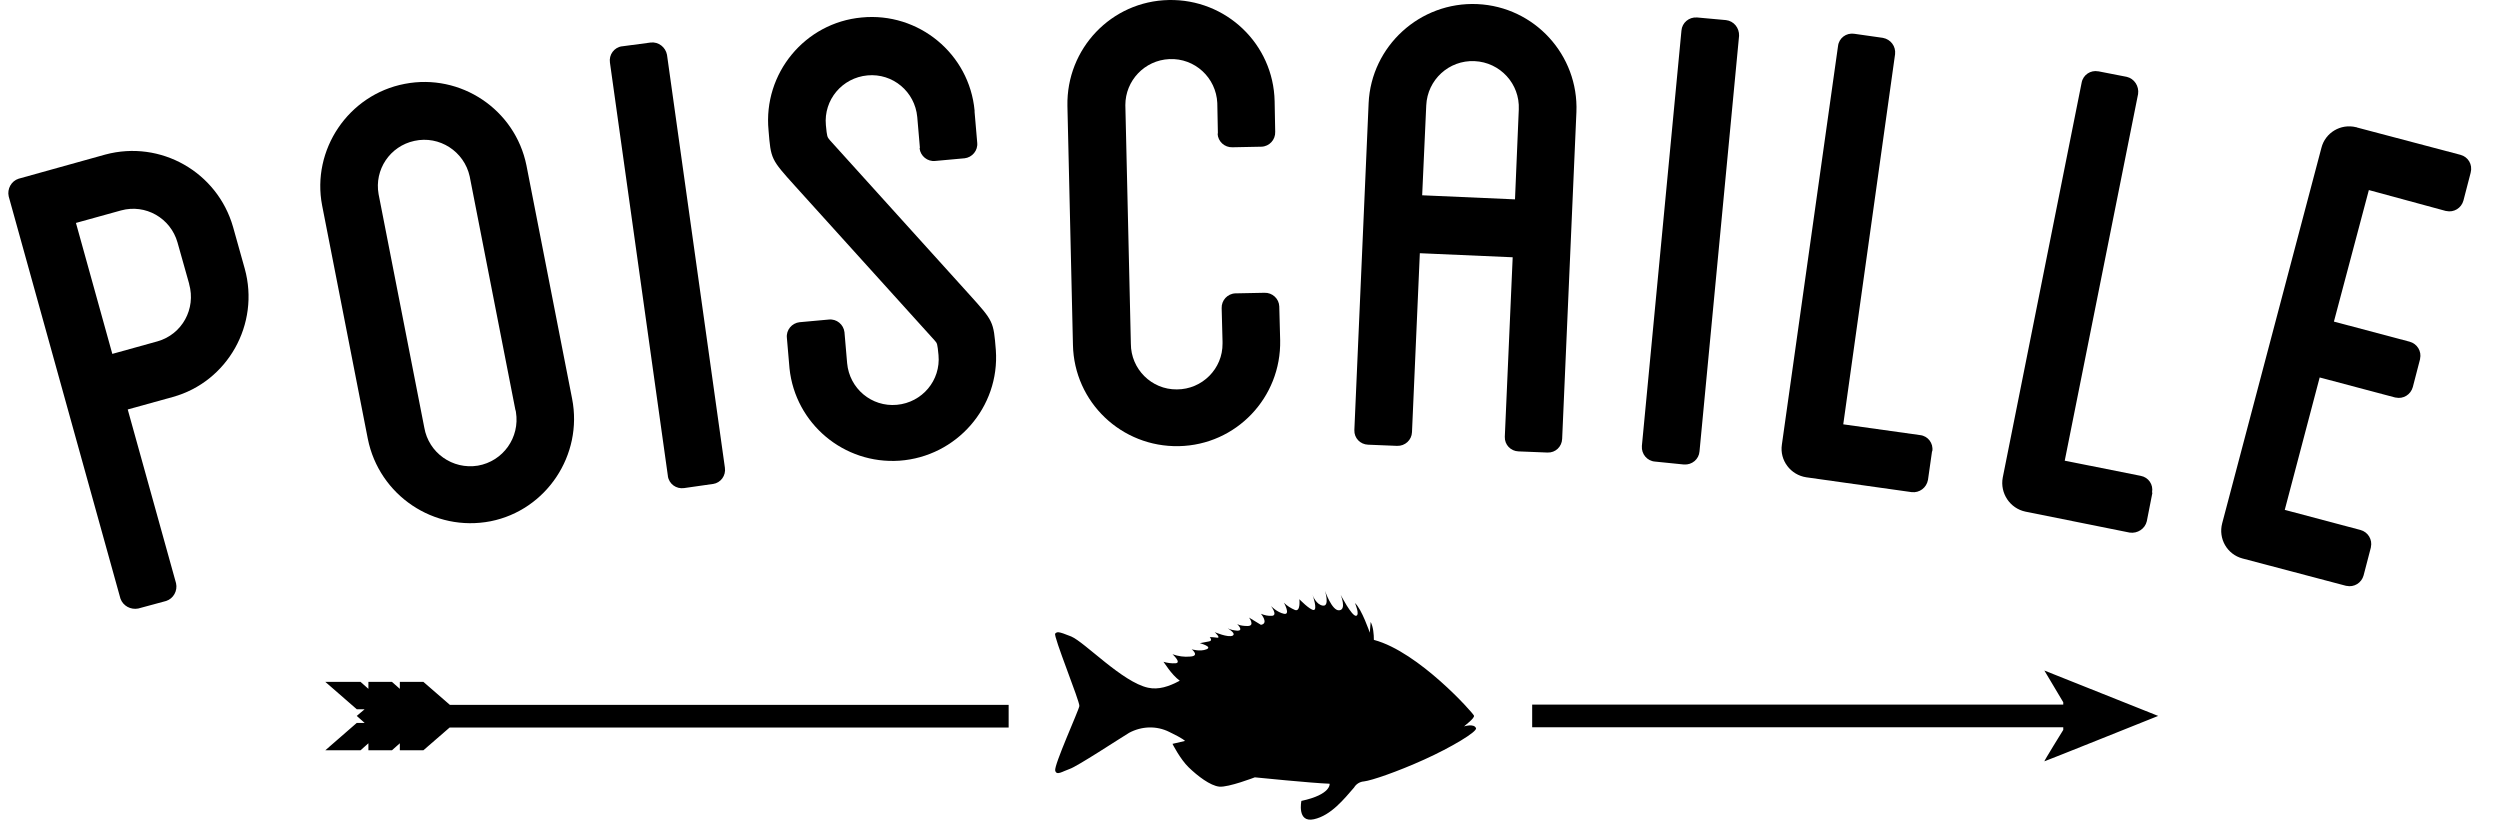 <svg width="122" height="40" viewBox="0 0 122 40" fill="none" xmlns="http://www.w3.org/2000/svg">
<path d="M20.662 33.276H19.512V33.616L19.128 33.276H17.978V33.616L17.595 33.276H15.876L17.41 34.611H17.794L17.41 34.937L17.794 35.278H17.41L15.876 36.613H17.595L17.978 36.272V36.613H19.128L19.512 36.272V36.613H20.662L21.94 35.505H49.222V34.398H21.955L20.662 33.276ZM99.765 32.722L100.687 34.27V34.383H74.77V35.491H100.687V35.619C100.687 35.619 99.736 37.153 99.765 37.153C99.794 37.153 105.319 34.937 105.319 34.937L99.765 32.722ZM71.447 35.449C71.476 35.406 71.973 35.051 71.93 34.923C71.888 34.795 69.232 31.813 67.059 31.23H67.045C67.045 30.961 67.016 30.591 66.888 30.35L66.846 30.876C66.846 30.876 66.448 29.711 66.121 29.427C66.121 29.427 66.377 30.009 66.178 30.052C65.965 30.08 65.426 29.029 65.426 29.029C65.426 29.029 65.724 29.754 65.355 29.782C65 29.825 64.659 28.831 64.659 28.831C64.659 28.831 64.9 29.598 64.559 29.555C64.233 29.512 64.062 29.072 64.048 29.015C64.076 29.086 64.304 29.768 64.105 29.768C63.92 29.768 63.409 29.242 63.409 29.242C63.409 29.242 63.48 29.867 63.196 29.768C62.997 29.683 62.812 29.569 62.656 29.413C62.656 29.413 62.997 30.023 62.656 29.953C62.316 29.881 62.017 29.569 62.017 29.569C62.017 29.569 62.372 30.023 62.074 30.052C61.889 30.066 61.705 30.023 61.534 29.953C61.534 29.953 61.932 30.421 61.534 30.492L60.952 30.137C60.952 30.137 61.265 30.549 60.881 30.549C60.498 30.549 60.37 30.45 60.37 30.45C60.37 30.45 60.725 30.791 60.37 30.776C60.214 30.762 60.058 30.734 59.916 30.663C60.086 30.776 60.299 30.932 60.157 31.018C59.93 31.131 59.276 30.847 59.276 30.847C59.276 30.847 59.617 31.16 59.376 31.117C59.262 31.103 59.148 31.089 59.035 31.089C59.035 31.089 59.205 31.273 58.992 31.302C58.779 31.344 58.552 31.387 58.552 31.387C58.552 31.387 59.191 31.557 58.879 31.685C58.566 31.813 58.154 31.685 58.154 31.685C58.154 31.685 58.566 32.012 58.083 32.04C57.785 32.069 57.501 32.026 57.217 31.927C57.217 31.927 57.672 32.338 57.373 32.367C57.175 32.381 56.962 32.352 56.777 32.296C56.805 32.31 57.146 32.906 57.572 33.219C57.047 33.503 56.535 33.673 56.024 33.56C54.774 33.29 52.942 31.344 52.275 31.06C51.608 30.791 51.593 30.833 51.494 30.918C51.38 31.003 52.701 34.241 52.673 34.454C52.644 34.667 51.423 37.351 51.494 37.607C51.565 37.863 51.835 37.65 52.204 37.522C52.559 37.408 54.632 36.045 55.101 35.761C55.712 35.434 56.436 35.406 57.061 35.718C57.771 36.059 57.828 36.158 57.828 36.158L57.217 36.3C57.217 36.3 57.586 37.039 58.012 37.451C58.438 37.863 59.063 38.346 59.504 38.388C59.944 38.431 61.236 37.934 61.236 37.934C61.236 37.934 64.048 38.218 64.886 38.246C64.886 38.246 64.971 38.772 63.508 39.084C63.508 39.084 63.281 40.163 64.119 39.979C64.957 39.794 65.596 38.985 66.079 38.431C66.178 38.26 66.363 38.147 66.562 38.133C66.931 38.09 68.181 37.664 69.501 37.067C70.822 36.471 72.1 35.704 72.029 35.534C71.93 35.292 71.447 35.449 71.447 35.449Z" fill="black"/>
<path d="M11.374 11.078L11.943 13.109C12.695 15.821 11.105 18.633 8.435 19.372L6.233 19.982L8.591 28.461C8.676 28.83 8.463 29.213 8.108 29.327L6.745 29.696C6.375 29.767 6.006 29.569 5.878 29.213L3.521 20.735L2.768 18.023L0.425 9.587C0.34 9.218 0.553 8.834 0.908 8.721L5.14 7.542C7.838 6.818 10.607 8.394 11.374 11.078ZM8.662 11.831C8.321 10.638 7.1 9.942 5.907 10.269L3.706 10.879L5.481 17.27L7.682 16.659C8.889 16.319 9.571 15.069 9.23 13.861C9.23 13.861 9.23 13.861 9.23 13.848L8.662 11.831Z" fill="black"/>
<path d="M25.69 8.068L27.919 19.458C28.459 22.213 26.655 24.897 23.943 25.437C21.174 25.976 18.504 24.173 17.95 21.418L15.72 10.028C15.195 7.315 16.998 4.617 19.753 4.092C22.48 3.566 25.136 5.341 25.69 8.068ZM22.921 8.608C22.651 7.386 21.443 6.605 20.222 6.875C19.029 7.131 18.262 8.281 18.475 9.474L20.705 20.864C20.918 22.099 22.082 22.923 23.318 22.724C24.553 22.511 25.377 21.347 25.178 20.111C25.178 20.068 25.164 20.04 25.15 19.997L22.921 8.608Z" fill="black"/>
<path d="M35.375 22.823C35.432 23.207 35.176 23.562 34.793 23.619H34.779L33.387 23.818C33.003 23.875 32.648 23.619 32.592 23.235V23.221L29.765 3.055C29.709 2.671 29.964 2.316 30.348 2.26H30.362L31.754 2.075C32.137 2.032 32.478 2.302 32.549 2.671L35.375 22.823Z" fill="black"/>
<path d="M44.89 7.201L44.762 5.71C44.649 4.474 43.569 3.565 42.334 3.679C41.098 3.793 40.189 4.872 40.303 6.107C40.36 6.676 40.36 6.676 40.502 6.846L47.304 14.373C48.483 15.679 48.483 15.679 48.597 17.085C48.796 19.869 46.68 22.283 43.896 22.482C41.184 22.666 38.812 20.678 38.528 17.98L38.4 16.489C38.357 16.105 38.642 15.765 39.025 15.722H39.039L40.445 15.594C40.828 15.552 41.169 15.835 41.212 16.219V16.233L41.34 17.724C41.453 18.96 42.533 19.869 43.768 19.755C45.004 19.642 45.913 18.562 45.799 17.327C45.742 16.759 45.742 16.759 45.6 16.602L38.798 9.076C37.619 7.769 37.619 7.769 37.505 6.363C37.236 3.58 39.281 1.108 42.05 0.853C44.833 0.583 47.304 2.628 47.56 5.397C47.56 5.426 47.56 5.454 47.56 5.468L47.688 6.96C47.73 7.343 47.447 7.684 47.063 7.726H47.049L45.643 7.854C45.259 7.897 44.919 7.613 44.876 7.244C44.89 7.229 44.89 7.215 44.89 7.201Z" fill="black"/>
<path d="M59.433 6.52L59.404 5.028C59.347 3.793 58.311 2.827 57.061 2.884C55.854 2.941 54.917 3.935 54.917 5.128L55.186 16.773C55.186 18.009 56.195 19.017 57.43 19.003C58.666 19.003 59.674 17.994 59.66 16.759C59.66 16.73 59.66 16.702 59.66 16.674L59.617 15.04C59.603 14.657 59.901 14.331 60.285 14.316H60.299L61.705 14.288C62.088 14.274 62.415 14.572 62.429 14.955V14.97L62.472 16.603C62.529 19.4 60.327 21.715 57.53 21.772C54.732 21.829 52.417 19.628 52.36 16.83L52.09 5.17C52.034 2.373 54.235 0.058 57.033 0.001C59.83 -0.056 62.145 2.146 62.202 4.943L62.23 6.434C62.245 6.818 61.946 7.144 61.563 7.159H61.549L60.143 7.187C59.759 7.201 59.433 6.903 59.419 6.52C59.433 6.52 59.433 6.52 59.433 6.52Z" fill="black"/>
<path d="M76.929 5.469L76.233 21.417C76.218 21.8 75.906 22.099 75.522 22.084H75.509L74.102 22.028C73.72 22.014 73.421 21.701 73.435 21.318V21.303L73.819 12.555L69.288 12.357L68.905 21.09C68.891 21.474 68.564 21.772 68.181 21.758H68.166L66.761 21.701C66.377 21.687 66.079 21.375 66.093 20.991V20.977L66.789 5.028C66.917 2.259 69.288 0.072 72.1 0.2C74.883 0.328 77.042 2.685 76.929 5.469ZM74.117 5.341C74.174 4.091 73.208 3.04 71.958 2.983C70.709 2.927 69.658 3.892 69.601 5.142L69.402 9.53L73.932 9.729L74.117 5.341Z" fill="black"/>
<path d="M82.936 22.028C82.908 22.411 82.567 22.695 82.184 22.667H82.169L80.763 22.525C80.38 22.496 80.096 22.156 80.124 21.772V21.758L82.055 1.492C82.084 1.109 82.425 0.825 82.808 0.853H82.823L84.228 0.981C84.612 1.024 84.882 1.364 84.867 1.748L82.936 22.028Z" fill="black"/>
<path d="M94.283 22.028L94.085 23.42C94.013 23.803 93.672 24.059 93.289 24.016L88.148 23.292C87.382 23.178 86.841 22.468 86.955 21.701L89.696 2.245C89.739 1.862 90.093 1.592 90.477 1.649H90.492L91.883 1.847C92.267 1.918 92.523 2.259 92.48 2.643L89.951 20.707L93.701 21.233C94.085 21.275 94.354 21.63 94.297 22.014C94.283 22.028 94.283 22.028 94.283 22.028Z" fill="black"/>
<path d="M105.035 24.059L104.764 25.436C104.679 25.805 104.31 26.047 103.926 25.99L98.843 24.968C98.09 24.811 97.592 24.073 97.734 23.306L101.584 4.034C101.654 3.651 102.022 3.41 102.392 3.481H102.406L103.785 3.75C104.154 3.836 104.395 4.205 104.339 4.588L100.759 22.482L104.465 23.221C104.849 23.292 105.091 23.647 105.02 24.03C105.035 24.044 105.035 24.044 105.035 24.059Z" fill="black"/>
<path d="M115.6 9.275L113.895 15.694L117.588 16.674C117.958 16.773 118.184 17.142 118.099 17.512V17.526L117.745 18.889C117.645 19.258 117.276 19.485 116.908 19.4H116.893L113.2 18.42L111.496 24.882L115.189 25.862C115.558 25.961 115.784 26.331 115.699 26.7V26.714L115.344 28.078C115.245 28.447 114.876 28.674 114.506 28.589H114.493L109.436 27.254C108.684 27.055 108.244 26.288 108.443 25.535L113.285 7.215C113.47 6.477 114.223 6.022 114.975 6.207C114.99 6.207 115.004 6.207 115.019 6.221L120.073 7.556C120.443 7.656 120.67 8.025 120.57 8.408V8.422L120.216 9.786C120.116 10.155 119.748 10.382 119.378 10.297H119.364L115.6 9.275Z" fill="black"/>
</svg>

